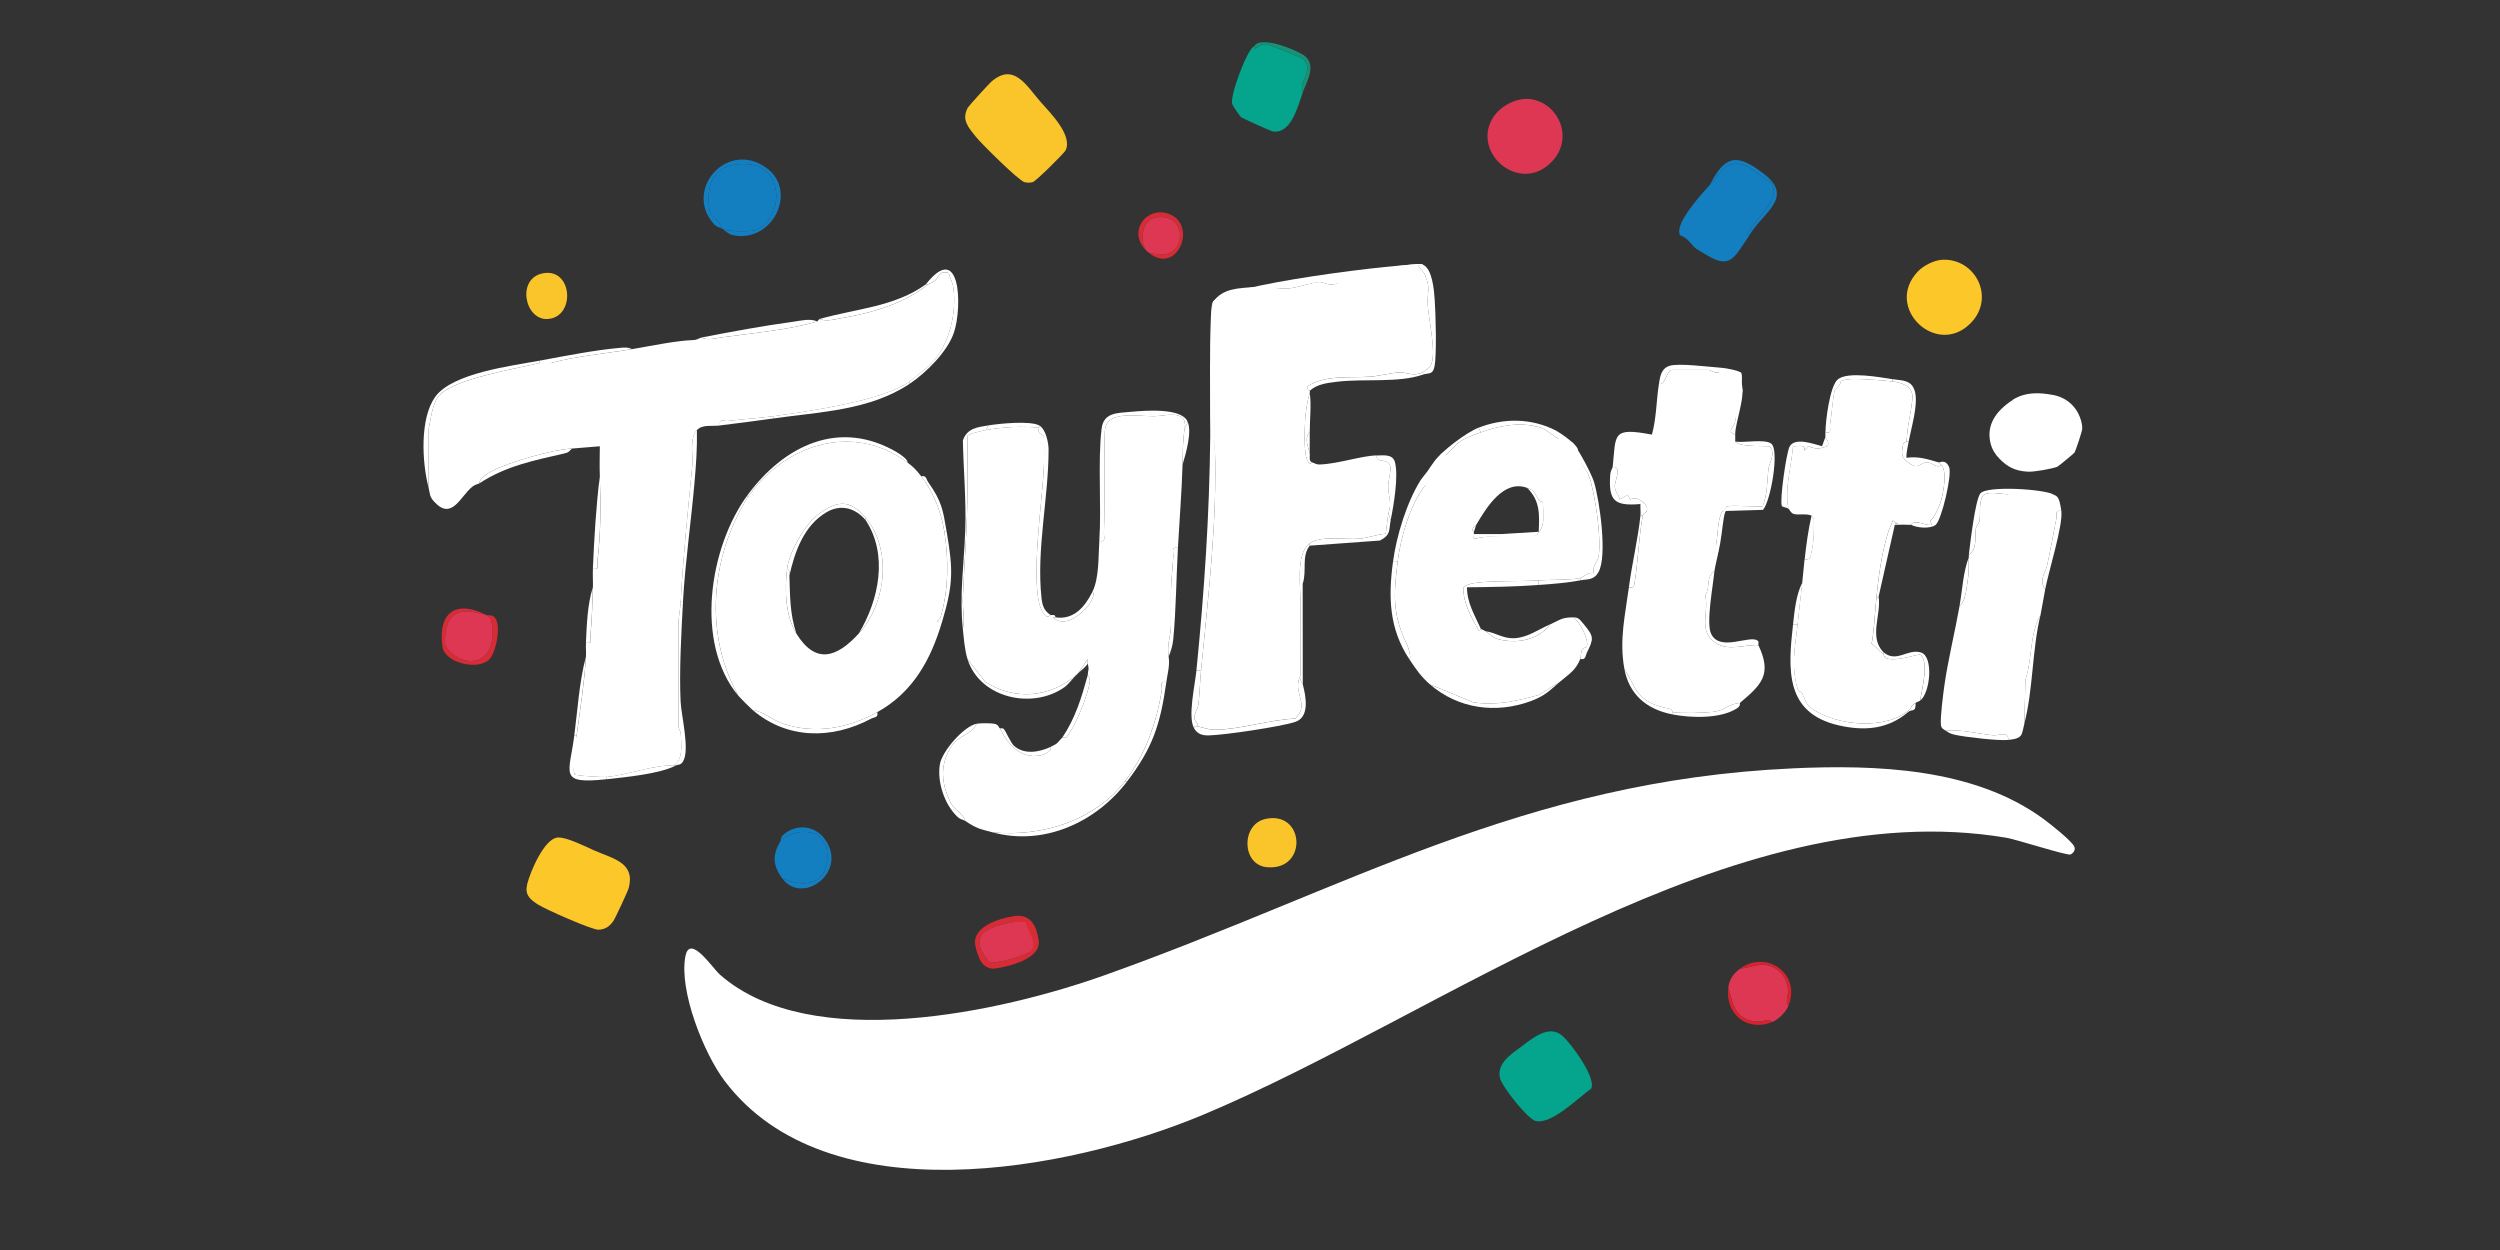 <svg viewBox="0 0 1080 540" xmlns="http://www.w3.org/2000/svg" data-name="Layer 1" id="Layer_1">
  <rect x="0" y="0" width="1080" height="540" fill="#333333" stroke="none"/>
  <defs>
    <style>
      .cls-1 {
        fill: #d9222f;
      }

      .cls-2 {
        fill: #fac52a;
      }

      .cls-3 {
        fill: #d72c35;
      }

      .cls-4 {
        fill: #05a48d;
      }

      .cls-5 {
        fill: #dd3753;
      }

      .cls-6 {
        fill: #137fc1;
      }

      .cls-7 {
        fill: #199176;
      }

      .cls-8 {
        fill: #fff;
      }

      .cls-9 {
        fill: #fcc729;
      }
    </style>
  </defs>
  <g>
    <path d="M774.39,331.93c36.08-1.64,78.33-.22,108.41,21.87,2.82,2.07,11.93,9.24,13.23,11.81.78,1.55-.35,2.94-1.58,3.53-1.29.62-23.22-6.48-27.74-7.24-118.19-19.86-244,76.65-347.19,119.77-58.08,24.27-162.24,43.76-206.45-14.68-9.04-11.94-19.84-39.06-16.97-53.9,1.9-9.86,11.68,5.11,14.94,7.98,39.22,34.42,121.6,16.07,166.1.24,104.25-37.09,180.88-84.09,297.25-89.37Z" class="cls-8"></path>
    <path d="M247.12,193.77c-8.18.34-27.37,5.88-34.67,9.78-1.44.77-5.51,3.11-5.29,5.21-.64.42-1.72.41-3.03,1.43-5.22,4.09-8.88,14.89-16.5,6.61-2.27-2.47-1.76-3.4-2.46-6.04l.02-25.46c.95-4.39,1.54-10.95,4.55-14.43,6.2-7.18,33.3-11.59,43.39-14.06.82-.2,2.06.14,3,0,1.14,1.6,1.56.12,2,0,10.88-3.04,23.72-4.06,34.97-5.99,9.08-1.56,18.8-3.63,26.48-3.92,1.65-.06,2.52-.89,3.49-1.08,2.67,1.42,6.41.22,9.33-.17,11.53-1.54,30.31-3.4,40.62-6.82.35-.12.71-.92,1-1,3.03,1.18,6.15.2,9.18-.32,14.35-2.47,27.27-6.43,37.78-14.66.67-.53,1.93-.73,2.9-1.55,1.87-1.61,1.91-4.66,6-3.34.51,2.17,1.73,4.24,2.01,6.48,1.42,11.25-1.83,24.77-9.88,32.93-.97.98-7.61,6.44-9.02,7.45-11.64,8.39-43.99,12.92-58.94,14.99-6.23.86-13.09,1.24-19.48,2.04-1.87.23-4.06-1.27-3.5,1.95-3.72.46-7.6-.56-9.99,2-3.38,3.62-1.56,10.9-2.01,15.47-1.89,19.41-3.93,38.96-4.98,58.45-.16,2.9-1,7.65-1,9.49v44.96c0,.37.99,1.65,1.03,2.96.14,4.32,1.17,11.01-3.03,13.52-9.39-.11-19.96,4.17-28.97,5-1.81.16-13.32-.46-13.87-1.11-1.45-4.82-.6-5.19-.11-9.1.13-1.01.86-6.73,1-7.78,1.61-12.08,3.24-21.79,4-33.97.1-1.61-.11-3.9,0-5.99,3.17.55,1.78-1.59,1.97-3.48.69-7.01.78-13.54,1.03-20.49.09-2.52-.13-5.06,0-7.99,3.18.56,1.72-1.6,1.97-3.5,1.52-11.52,1.44-25.2,1.02-36.46-.16-4.34-.04-8.63,0-12.99" class="cls-8"></path>
    <path d="M511.86,184.77c-1,5.36-.86,11.22-1,15.98-.34,11.59-1.34,24.06-2,35.96-3.03-.56-1.92,1.53-2,3.45-.19,4.65-1,11.16-1,15.03v14.99c0,4.62-1.86,7.81-1,13.49.58,3.82-.43,6.96-1,10.99-3.22-.56-1.68,1.63-1.97,3.48-2.17,13.98-7.33,28.36-16.02,39.48-13.39,17.12-35.78,23.9-56.94,21.98-5.54-1.49-6.88-1.55-11.99-5-1.09-3.56-4.69-4.58-6.37-8.07-3.87-8.05-4.66-15.72.13-23.65,3.43-5.69,8.67-5.03,11.24-10.24,1.54-.28,6-.27,7.52.01,2.06.39,1.92,1.6,2.47,1.98,3.39,6.83,8.91,13.18,17.25,11.76,1.23-.21,5.41-1.51,4.73-3.76,3.56-1.68,2.67-1.73,5-4,.14-.14,1.35.35,1.8-.17,3.76-4.27,9.19-17.97,10.04-23.63.32-2.14-.86-3.01-.85-3.17.06-2.26.75-2,0-5-.14-.55.1-1.35-.01-1.99l-3.99,5.99c-.34.33-.66.67-1,1-11.48,9.69-26.46,11.08-39.32,2.86l-7.63-9.85c-1.19-3.81-1.6-8.98-2-12.99.92-4.2-.17-8.91.01-13.48.65-16.19,2.01-30.51,1.95-46.92-.03-7.64.15-15.28-.02-22.91.25-.89,6.61-2.36,8.06-2.61,7.51-1.32,15.47-1.75,22.98-1-1.21,2.68,1.92,3.06,2.03,3.66s.09,10.21.05,11.82c-.3,14.21-6.72,53.58-.66,64.05,2.14,3.69,2.96,1.42,3.57,1.39.33-.02.67.03,1,0v1c4.74,4.76,12.18-1.09,15.34-5.24.53-.69,3.26-4.99,1.64-5.75,2.96-5.91,2.56-15.22,3-21.98,3.01.56,1.94-1.53,2-3.45.46-14.6-.06-29.38.38-43.85.29-9.38,13.83-6.59,21.13-6.6,4.35,0,14.49-3.3,13.45,4.95Z" class="cls-8"></path>
    <path d="M612.76,114.84c.77,1.41,2.11,2.22,2.77,3.75,2.63,6.1,1.02,7.16,1.23,12.73.23,6.18,4.29,22.37,1.05,27.04-.18.26-2.71,2.28-3.04,2.43-4.65,2.08-6.92-.14-10.38.09-3.76.26-8.5,1.51-12.28,1.81-9.07.7-19.16-.93-27.26,4.14-.62,1.53.9,1.78.97,1.95.1.25-.06.65,0,1-1.01,3.08-1.81,8.28-1.99,11.5-.24,4.23-.73,14.68,1.11,17.94,1,2.03,1.75.5,1.87.53,1.14.3,1.67.97,3.34.91,8.05-.28,18.34-3.88,24.63-3.91-.5,3.76,4.78.7,5.86,4.71.46,1.71-.97,6.05-.94,8.79.04,4,1.75,7.29.08,11.47l-1.14,8.86c-3.83.26-7.56,1.79-11.36,2.12-6.02.53-16.75-1.47-21.46,2.01-6.38,4.72-3.79,19.61-3.95,27.51-.19,9.78.08,19.39-.05,29.43,0,.31-1.14,2.17-1.09,4.45.12,5.74,3.99,8.8-1.12,14.32-10.97.43-23.72,4.65-34.42,4.82-3.02.05-5.63-1.03-8.33-1.61,1.89-.48-.89-1.88-.96-3.46s1.62-3.98,1.86-6.12c.54-4.79.64-9.66,1.09-14.39,3.03-31.24,7.09-64.99,5.99-95.91l-1-62.94c4.14-6.6,12.03-6.22,17.44-6.79,2.15-.23.08.92.55.8,1.28-.35,3.35-.62,5-1,2.03.94,8.07.96,10.22.74,3.84-.4,9.18-2.44,12.76-2.73,1.59-.13,3.96,1.53,6.31,1.01,2.1-.47,9.99-3.42,12.67-4.01,7.19-1.57,16.76-3.91,23.98-4Z" class="cls-8"></path>
    <path d="M391.97,199.76c2.66,1.95,3.99,3.44,5.99,5.99,2.92,3.71,5.75,9.03,7.48,14,1.2,3.43,1.93,6.39,2.51,9.98,1.91,11.9,1.84,25.24-1.61,36.85-.4,1.36-3.19,2.31.61,2.11-4.8,16.17-12.5,30.4-27.97,38.96-12.44,6.88-26.56,9.64-40.51,5.05-4.72-1.56-8.41-5.23-13.43-6.05-1.06-.91-5.12-4.96-5.99-5.99-15.15-26.91-11.93-60.22,4-85.92,15.75-22.6,45.07-32.54,68.93-14.99ZM373.99,223.74c-6.76-8.14-12.34-7.71-20.72-1.34-5.6,4.26-12.4,16.27-13.25,23.32-1.11,9.2-.73,20.33,4,27.97,8.42,13.62,17.59,10.25,26.97,0,11.83-12.92,14.51-36.09,3-49.95Z" class="cls-8"></path>
    <path d="M639.73,186.77c8.18-2.97,17.55-4.78,26.18-1.9,1.51.5,6.8,4.5,7.25,4.63.53.15,1.4-.79,1.54-.73.92.37,6.15,5.03,6.99,5.99-.25,4.15,3.46,7.39,4.7,10.79,2.73,7.47,5.46,26.99,4.24,34.61-.46,2.87-3.28,4.78-1.94,7.52-2.47-.93-4.84,1.8-6,2.03-4.91.99-12.77.64-17.98,1-8.44.58-18.52.02-26.48,1-2.13.26-4.31.66-6.08,1.97-.11,7.04,3.54,13.03,6.76,18.93.48,0,.77-.94.83-.92.67.28,1.36.65,2,1,1.94,1.06,2.92,2.87,5.93,3.57,8.15,1.88,16.86.2,22.04-6.56,4.14-1.8,4.8-3.03,9.99-3,2.75,1.63,7.02,10.33,5.75,12.77-.13.26-1.59.27-2.08,1.45-.55,1.31-.34,2.97-.67,3.76-2.2,5.17-4.72,6.33-8.99,9.99l-8.94,5.55c-9.57,2.57-18.15,4.7-28.29,3.2l-18.72-7.75c-3.92-3.38-6.23-6.81-8.99-10.99,1.23-.12-.61-5.48-.73-5.74-6.46-13.42-6.1-21.04-4.26-36.22,1.23-10.18,5.35-24.48,11.35-32.26.89-1.15,1.83-2.33.64-3.7,1.15-1.74,1.88-2.53,3-4l11.08-11.4c2.77-2.04,6.66-3.41,9.9-4.58ZM659.71,210.75c-10.13-3.71-17.52,8.39-21.98,15.98-.27.45-1.23.76-1.57,1.92-.22.73.57,1.02.57,1.08,0,.34-.08.77,0,1,.21.57-.53,2.05.52,2.02,7.16-2.01,14.7-.54,22.02-.96,1.86-.11,4.74.23,5.44-2.06.33-.04-.33.03,0,0,1.15-.49,1.87-3.42,1.95-4.63.06-.9-.02-7.82-.17-8.19-.06-.15-1.35-.27-1.75-.89-1.91-3-1.49-3.96-5.03-5.26Z" class="cls-8"></path>
    <path d="M742.63,158.8c4.19.29,7.99,1.32,9.31,2.01s-.12,6.93.85,7.71c-1.12,6.44-2.2,7.01-3.21,13.71-.38,2.49-4.05,3.78.04,5.54.03,1-.02,2,0,3,1.94,2.68,14.31,1.62,14.85,2.14,2.9,2.78-.24,7.27-.5,9.51-.64,5.39-.32,10.98-2.48,16.2-.54.54-13-.48-15.2.1-1.12.3-.54,1.91-.66,2.02-.24.22-1.34-.67-2.18,1.35-1.31,3.16-1.41,8.57-1.9,12.06-.4,2.86,1.09,1.21.8,4.12-.17,1.63-1.57,6.81-1.71,8.45-3.88,2.78-1.6,6.74-3.97,10.54,1.76,7.26-3.32,15.3,4.46,20.44,5.69,3.76,12.16.72,18.49.99,6.12,12.87,1.13,17.21-7.99,24.98-4.75.36-6.82,3.39-11.61,3.87-4.36.44-13.19.71-17.36.13-.13-.02-.45-1.24-.98-1.36-6.79-1.55-11.12-2.55-15.29-8.93l-4.71-8.69c-2.18-12.31.39-22.94,2-34.97,2.31.47,2.31-.89,2.58-2.65,1.4-9.01,1.76-19.4,3.41-28.32.08-.41,2.23-1.59,1.86-3.34-.44-2.09-4.84-5.53-7.22-3.59l-1.13-2.06-3.48,1.99c-.34-2.06-1.98-3.22-2.11-5.48s3.31-8.98-.91-8.5c1.48-14.19-.52-17.31,16.95-14.02,1.97-7.15,1.88-14.59,3.03-21.95,2.65,1.13,3.45-5.99,5.49-5.99h15.98c.71,0,2.85,1.75,4.49.99v-1.99Z" class="cls-8"></path>
    <path d="M817.56,164.79c3.56.46,8,1.67,8.6,5.93.28,2-1.27,9.9-1.71,12.45-.47,2.78-.6,5.88-.9,7.59-.02.1-1.36.44-1.49,1.45-.41,3.04-1.03,4.91,1.53,7,5.24,4.28,5.37.89,8.51.52,2.53-.3,4.76,3.13,6.43,1.02,2.82,2.8,1.03,11.55.04,15.5-.32,1.27-3.32,8.5-4.81,8.66l.78,1.8c-2.24.44-4.5-1.06-6.56-1.04-2.31.03-2.31,1.04-2.44,1.05-1.63.06-3.45-.19-5,0l-2.87-1.86c-.51,1.58-1.33,3.06-1.85,4.64-2.99,9.03-4.37,20.27-5.28,29.19-.66,6.45-.82,13.02-2.01,19.4,2.04,1.32,3.06,2.99,5,4.58.36.3.39,1.43,1.65,1.8,4.55,1.34,13.58-2.02,14.21-1.68,4.27,2.33.66,15.82.12,19.86-.5.4-1.41.59-2,1-2.89,1.98-1.57,1.97-2.29,2.64-10.08,9.29-31.59,7.35-42.3-.03-3.05-2.1-3.14-4.22-4.43-6.82-.37-.74-1.63-.69-1.87-1.52-3.06-10.53-1.18-18.02-.06-28.23.65-5.96,1.28-12.03,2-17.98.39-3.29.62-6.69,1-9.99,3.06.06,2.5-1.44,3.01-3.48,1.14-4.55,1.04-9.4,1.01-14.07l-1.02-1.43c-2.19-1.02-6.12-.1-7.75-.74-1.37-.54-1.65-1.82-2.24-2.25-1.71-8.86,1.29-18.09,2-26.98,2.32.13,5.46-1.11,5.01,1.99l1.54-2.05c2.92,1.44,5.46,1.24,8.36-.02,1.03-1.52-.89-3.52-.92-3.92-.04-.66,0-1.34,0-2,3.14.57,1.7-1.55,2.02-3.42.75-4.4,1.08-11.09,2.02-14.83.08-.31,2.66-2.09,2.57-3.8,2.19-.95,4.55-1.05,6.9-1,4.1.09,11.51.57,15.46,1.07Z" class="cls-8"></path>
    <path d="M868.51,212.75c3.42-.07-4.35-1.74,11.56-.08,1.83.19,3.46.08,4.32.29,4.33,1.03,5.14.85,6.1,7.79-2.99-.59-1.79,1.45-2.14,3.3-1.29,6.7-2.52,13.41-3.95,20.08-.72,3.36-3.8,6.22-.9,10.59l-2,10.99c-4.78,8.13-3.47,19.04-6.51,27.95l-.48,19.01c-1.24,4.68-.3,6.29-6.99,6.99.44-4.1-4.47-1.79-6.42-1.99-6.84-.7-13.61-2.65-20.55-2.01-1.1-.76-1.88-.92-2.07-2.49-.37-2.97.95-13.18,1.46-16.82,1.56-11.15,4.62-23.42,6.6-34.63,2.64-1.92,2.99-7.77,3.52-10.97.63-3.81.22-7.81.47-10.01.04-.33-.04-.67,0-1,3.98-3.13,2.36-7.58,3.05-11.45.23-1.27,1.37-2.22,1.56-3.25.56-2.99-.41-7.44,1.29-10.63,1.61-2.64,8.54-.79,10.84-.91,1-.05,1.17-.74,1.24-.74Z" class="cls-8"></path>
    <path d="M428.28,35.27c9.74-8.43,15.11,1.76,21.15,8.63,4.28,4.87,13.96,14.39,10.95,20.98-.57,1.25-12.91,13.47-14.23,13.79s-2.18.31-3.5.04c-2.44-.5-18.86-16.81-21.23-19.8-3.2-4.05-6.08-7.15-3.35-12.38.36-.7,9.21-10.41,10.2-11.27Z" class="cls-2"></path>
    <path d="M240.85,361.82c3.79-.35,12.03,3.88,15.93,5.6,8.16,3.59,17.72,5.22,14.83,16.19-.37,1.4-5.82,13.1-6.67,14.31-1.61,2.3-3.48,3.6-6.37,3.72-2.82.11-22.96-8.82-26.14-10.87-3.69-2.37-5.81-4.32-4.65-8.96,1.31-5.23,7.32-19.45,13.06-19.98Z" class="cls-9"></path>
    <path d="M887.06,170.64c4.56.85,8.55,3.7,10.67,7.83,1.14,2.21,1.85,4.57,1.79,6.77-.03,1.14-2.87,9.6-3.36,10.31-.28.4-7,5.96-7.46,6.12-2.39.88-10.06,2.25-12.67,2.1-5.81-.33-8.91-2.23-12.23-5.56-1.82-1.82-3.21-4.07-3.85-6.57-2.04-7.97,2.3-14.17,9.55-18.85,5.49-3.54,11.29-3.3,17.56-2.14Z" class="cls-8"></path>
    <path d="M755.62,101.86c-6.77,9.74-8.02,15.13-19.91,7.36-1.46-.96-2.68-1.52-2.84-1.64-1.95-1.51-3.96-5.13-7.05-5.9-2.86-4.88,9.6-18.19,12.81-21.79,4.84-5.43,7.18-11.48,15.71-8.21,1.05.4,10.16,6.57,10.68,7.28,5.16,7.01-7.36,15.77-9.77,21.93l.36.98Z" class="cls-6"></path>
    <path d="M687.42,470.26c-5.71,4.03-17,15.56-23.99,14.02-3.5-.77-14.65-15.05-15.45-18.56-1.43-6.27,4.64-10.17,9.01-13.43,5.11-3.81,12.26-9.97,18.12-4.69,3.65,3.29,14.57,18.02,12.3,22.66Z" class="cls-4"></path>
    <path d="M562.81,39.92c-2.21,6.2-5.13,18.4-13.24,16.8-.72-.14-12.87-5.65-13.45-6.11-.48-.38-3.58-4.95-3.82-5.67-1.1-3.3,6.37-23.68,9.53-25.01.05-.02-.06,1.18.49.98,1.65-.62,2.02-2.04,4.75-1.8,1.22.11,14.87,5.61,15.71,6.34,5.52,4.84-2.01,9.49.03,14.46Z" class="cls-4"></path>
    <path d="M839.18,112.2c14.14-.59,22.82,16.19,12.38,27.16-14.71,15.47-37.92-6.42-23.06-22.06,2.49-2.62,7.07-4.94,10.68-5.09Z" class="cls-9"></path>
    <path d="M665.71,45.91c4.34,5.93,7.28,6.94,5.93,15.43l-1.93,6.55c-2.53,2.55-2.5,1.76-5.23,3.09-.71.34-.83,1.53-.99,1.57-.25.08-4.71.25-5.3.23-4.9-.23-7.23-1.3-10.46-4.89l-2.06-8.48,1.06-9.5c.92-1.28,1.57-2.64,3.07-3.42" class="cls-5"></path>
    <path d="M772.6,434.53c-1.07,2.66-4.33,5.92-6.99,6.99-1.9-1.75-4.41.19-7.22-.18-8.95-1.19-9.76-7.32-11.76-14.8.45-3.48,2.28-5.98,5-7.99l9.38-1.92c6.43.38,10.59,4.26,11.42,10.68.37,2.85-1.44,5.02.18,7.23Z" class="cls-5"></path>
    <path d="M337.03,363.6c3.65-4.5,12.99-5.71,17.32-2.05.2.17,2.69,4.23,2.73,4.49,2.05,14.13-6.62,18.64-19.05,13.55-4.27-5.73-4.38-10.14-1-15.98Z" class="cls-6"></path>
    <path d="M546.53,353.82c17.15-3.95,18.63,22.41.79,20.81-10.98-.99-11.21-18.41-.79-20.81Z" class="cls-2"></path>
    <path d="M234.89,118.01c12.59-2.04,13.77,19.1,1.66,19.8-9.97.57-13.64-17.85-1.66-19.8Z" class="cls-2"></path>
    <path d="M524.84,193.77c1.1,30.91-2.97,64.66-5.99,95.91h-2c3.43-34.47,5.61-66.75,5.98-101.42.02-1.69-.64-56.39,1.02-57.43.03,3.98.89,59.97,1,62.94Z" class="cls-8"></path>
    <path d="M437.67,395.81c7.32-1.18,10.07,3.64,11.05,10.51,1.1,7.71-12.41,11.15-18.54,12.03-5.78.83-7.72-4.71-8.8-9.73-1.75-8.06,9.81-11.76,16.3-12.8ZM438.14,398.25c-11.35,2.15-20.84,5.14-10.75,17.4,1.55,1.2,15.93-2.96,17.59-4.54" class="cls-3"></path>
    <path d="M776.6,269.69c-1.12,10.22-3,17.7.06,28.23.24.83,1.51.78,1.87,1.52,1.29,2.6,1.38,4.72,4.43,6.82,10.71,7.38,32.22,9.32,42.3.03.72-.67-.6-.66,2.29-2.64.08,4.42-1.47,2.44-3.28,3.98-8.68,7.42-18.77,8.27-29.91,5.73-23.37-5.32-21.93-24.28-19.76-43.68h2Z" class="cls-8"></path>
    <path d="M512.86,181.78c.49,1.24-.9,2.49-1,3,1.04-8.24-9.09-4.95-13.45-4.95-7.31.01-20.84-2.78-21.13,6.6-.45,14.47.08,29.25-.38,43.85-.06,1.92,1.02,4.01-2,3.45.99-15.43-.71-34.13.98-48.47.83-7.03,6.59-6.81,12.63-7.35s21.28-1.79,24.35,3.87Z" class="cls-8"></path>
    <path d="M453.91,265.7c-.62.04-1.44,2.31-3.57-1.39-6.06-10.47.36-49.84.66-64.05.03-1.62.06-11.23-.05-11.82s-3.24-.98-2.03-3.66v-1c2.83,1.54,4.07,7.4,4.07,10.5,0,20.93-5.31,43.04-3.07,63.93.35,3.29,1.06,5.67,3.99,7.5Z" class="cls-8"></path>
    <path d="M323.04,214.75c-15.93,25.69-19.15,59-4,85.92-19.11-22.74-12.68-64.37,4-86.92v1Z" class="cls-8"></path>
    <path d="M210.15,265.7c-11.42-3.36-17.88-1.85-17.94,11.64-.02,3.84,6.35,7.74,9.67,8.13,10.44,1.21,12.5-10.52,9.99-18.59l-1.72-1.18c.62.32,2.13-.37,3.49.97,3.16,3.11.63,15.77-2.53,18.48-5.27,4.51-19.04,1.15-19.99-5.9-2.01-14.88,6.02-20.2,19.03-13.54Z" class="cls-3"></path>
    <path d="M426.94,183.78l-1,2c-1.44.25-7.81,1.72-8.06,2.61.18,7.63,0,15.27.02,22.91.07,16.41-1.29,30.73-1.95,46.92-.18,4.57.91,9.28-.01,13.48-1.5-15.06.5-27.51,1.04-42.42.48-13.04-.75-25.98-1.02-38.98,1.82-5.37,6.25-5.71,10.97-6.52Z" class="cls-8"></path>
    <path d="M295.07,259.7h-1c1.05-19.5,3.09-39.05,4.98-58.45.45-4.57-1.37-11.85,2.01-15.47.18,7.39-.36,15.08-1.01,22.47-1.45,16.68-4.06,34.92-4.99,51.46Z" class="cls-8"></path>
    <path d="M562.81,295.67c1.39,5.34,3.04,14.11-3.25,16.19s-30.48,5.67-37.26,5.83c-2.83.07-4.98-.52-6.44-3.03-.19-.61.56-1.09,1-1,2.69.58,5.31,1.66,8.33,1.61,10.7-.17,23.46-4.39,34.42-4.82,5.11-5.52,1.24-8.57,1.12-14.32-.05-2.28,1.08-4.14,1.09-4.45-.72,1.76.75,3.02,1,4Z" class="cls-8"></path>
    <path d="M292.07,330.63h-1c4.2-2.52,3.17-9.21,3.03-13.52-.04-1.31-1.03-2.59-1.03-2.96v-44.96c0-1.84.84-6.59,1-9.49h1c-.72,12.86-1.69,30.64-1.04,43.5.31,6.16,4.13,21.1.95,25.88-1.07,1.61-2.05,1.09-2.91,1.56Z" class="cls-8"></path>
    <path d="M745.63,220.74c-1.59,1.03-1.84,18.64-5,20.98.3-2.9.52-4.7.92-7.57.49-3.49.59-8.9,1.9-12.06.84-2.02,1.94-1.13,2.18-1.35.12-.11-.46-1.72.66-2.02,2.2-.58,14.66.44,15.2-.1,2.16-5.22,1.84-10.81,2.48-16.2.27-2.24,3.4-6.73.5-9.51-.55-.52-12.91.54-14.85-2.14,3.82.61,12.84-1.25,15.58.9,3.56,2.8-.19,24.63-3.58,28.59l-16,.48Z" class="cls-8"></path>
    <path d="M486.88,337.63c-13.41,17.6-35.87,27.91-57.94,21.98,21.16,1.93,43.56-4.86,56.94-21.98h1Z" class="cls-8"></path>
    <path d="M392.97,164.79v1c-17.32,11.58-38.96,12.13-58.94,14.99v-1c14.96-2.07,47.31-6.6,58.94-14.99Z" class="cls-8"></path>
    <path d="M740.63,246.71c-.55,6.2-3.63,22.19-1.48,26.96,3.75,8.33,17.18.18,20.29,3.23.52.51.03,1.48.17,1.78-6.33-.27-12.8,2.77-18.49-.99-7.78-5.14-2.7-13.17-4.46-20.44,2.36-3.8.09-7.76,3.97-10.54Z" class="cls-8"></path>
    <path d="M614.76,160.8v1c-10.48,3.74-25.72,1.68-37.33,3.13-4.15.52-8.43,1.01-11.62,3.87-.07-.17-1.59-.42-.97-1.95,8.11-5.07,18.19-3.44,27.26-4.14,3.78-.29,8.52-1.55,12.28-1.81,3.46-.24,5.74,1.99,10.38-.09Z" class="cls-8"></path>
    <path d="M614.76,161.8v-1c.33-.15,2.86-2.16,3.04-2.43,3.24-4.68-.82-20.86-1.05-27.04-.2-5.57,1.4-6.63-1.23-12.73-.66-1.53-2-2.35-2.77-3.75.33,0,.93-.95,2-.48,4,1.75,4.75,10.88,5.03,14.93.43,6.09.95,23.69-.07,28.99-.74,3.84-2.75,2.73-4.97,3.52Z" class="cls-8"></path>
    <path d="M495.87,108.85c1.18.86,5.77,1.19,7.42.96,9.27-1.29,9.08-17.95-3.86-15.89-7.1,1.13-7,12.42-3.56,14.92-9.99-8.69.2-21.11,10.36-15.86,10.85,5.62,1.71,26.35-10.36,15.86Z" class="cls-3"></path>
    <path d="M353.01,138.82c-10.32,3.42-29.1,5.28-40.62,6.82-2.92.39-6.66,1.59-9.33.17,13.11-2.56,26.38-5.01,39.63-6.82,3.42-.47,7-1.49,10.32-.17Z" class="cls-8"></path>
    <path d="M673.7,294.67c-4,3.42-6.24,5.95-12.3,8.18-15.19,5.61-31.42,3.36-43.65-7.18l18.72,7.75c10.13,1.5,18.71-.63,28.29-3.2l8.94-5.55Z" class="cls-8"></path>
    <path d="M788.59,188.77c.03.4,1.95,2.39.92,3.92-2.9,1.26-5.44,1.46-8.36.02l-1.54,2.05c.45-3.1-2.69-1.87-5.01-1.99-.7,8.89-3.7,18.11-2,26.98-.67-.5-2.54-.66-2.81-1.14-1.12-1.98,1.92-23.29,3.36-25.78,2.3-3.97,10.14-1.12,13.96-.07l1.48-3.98Z" class="cls-8"></path>
    <path d="M378.99,307.65c.53,2.42-1.23,2.07-2.63,2.81-17,9.06-36.37,8.98-51.32-3.81,5.02.81,8.71,4.49,13.43,6.05,13.95,4.59,28.08,1.83,40.51-5.05Z" class="cls-8"></path>
    <path d="M664.71,250.71v2c-10.23.75-20.7.91-30.97,1-.03,6.65,3.39,12.19,6,17.98-.06-.02-.35.93-.83.92-3.21-5.9-6.86-11.89-6.76-18.93,1.77-1.31,3.95-1.71,6.08-1.97,7.95-.98,18.04-.42,26.48-1Z" class="cls-8"></path>
    <path d="M817.56,163.8v1c-3.95-.51-11.36-.98-15.46-1.07-2.35-.05-4.71.04-6.9,1,.1,1.71-2.49,3.49-2.57,3.8-.94,3.74-1.27,10.43-2.02,14.83-.32,1.87,1.12,3.99-2.02,3.42.01-4.77,1.9-20.36,5.47-23,4.49-3.32,17.75-.87,23.5.03Z" class="cls-8"></path>
    <path d="M565.8,235.72c-3.66,4.57-1.15,11.06-3.04,16.44l.04,43.5c-.25-.97-1.72-2.24-1-4,.13-10.05-.14-19.65.05-29.43.15-7.9-2.43-22.79,3.95-27.51v1Z" class="cls-8"></path>
    <path d="M603.77,242.72c-1.84,15.18-2.2,22.8,4.26,36.22.13.26,1.97,5.62.73,5.74-8.59-13-9.07-26.5-6.99-41.96h2Z" class="cls-8"></path>
    <path d="M508.86,236.72c-.72,13.03-.78,26.32-2.01,39.45-.24,2.57-1.02,5.14-1.99,7.51-.86-5.68,1-8.86,1-13.49v-14.99c0-3.87.81-10.38,1-15.03.08-1.92-1.03-4.01,2-3.45Z" class="cls-8"></path>
    <path d="M825.55,226.73c.13,0,.13-1.02,2.44-1.05,2.05-.02,4.31,1.48,6.56,1.04l-.78-1.8c1.49-.16,4.49-7.39,4.81-8.66.99-3.95,2.78-12.7-.04-15.5-.33-.33-.68-.65-1-1,.47.13,2.84-1.61,4.48,2.03,1.4,3.11-3.27,23.15-5.9,25.02-2.43,1.74-7.77,1.26-10.57-.08Z" class="cls-8"></path>
    <path d="M874.5,312.65l.48-19.01c3.04-8.91,1.73-19.82,6.51-27.95-3.62,14.81-3.17,32.48-6.99,46.95Z" class="cls-8"></path>
    <path d="M600.77,224.74l-1-3c1.67-4.19-.04-7.48-.08-11.47-.03-2.74,1.4-7.08.94-8.79-1.08-4.01-6.36-.95-5.86-4.71,2.68-.01,6.79-.71,7.79,2.7,1.73,5.89-.5,19-1.8,25.27Z" class="cls-8"></path>
    <path d="M696.68,201.76c4.22-.48.77,6.27.91,8.5s1.77,3.42,2.11,5.48l3.48-1.99,1.13,2.06c2.38-1.93,6.78,1.51,7.22,3.59.37,1.75-1.79,2.93-1.86,3.34h-1c.17-1.62-.1-3.36,0-5-11.35.98-13.81-1.45-13.06-12.6.12-1.8,1.03-3.01,1.07-3.37Z" class="cls-8"></path>
    <path d="M406.96,268.69c-3.8.21-1.02-.75-.61-2.11,3.45-11.61,3.53-24.96,1.61-36.85h1c2.89,16.75,2.8,22.8-2,38.96Z" class="cls-8"></path>
    <path d="M233.13,155.8v1c-10.09,2.47-37.19,6.88-43.39,14.06-3.01,3.49-3.6,10.04-4.55,14.43l-.02,25.46c-2.84-10.75-3.97-30.12,2.98-39.49,7.52-10.13,32.81-13.21,44.98-15.46Z" class="cls-8"></path>
    <path d="M323.04,213.75c15.66-21.17,39.57-33.11,64.65-18.25.72.43,4.77,3.05,4.28,4.26-23.87-17.55-53.18-7.61-68.93,14.99v-1Z" class="cls-8"></path>
    <path d="M887.21,213.7c-.07,0-18.94-.26-19.95-.21-2.29.12-9.23-1.73-10.84.91-1.7,3.19-.73,7.64-1.29,10.63-.19,1.03-1.33,1.97-1.56,3.25-.69,3.86.93,8.32-3.05,11.45.58-4.83,2.77-23.61,4.95-26.52,2.68-3.59,28.39-1.87,31.74.5Z" class="cls-8"></path>
    <path d="M259.1,205.75c.42,11.27.49,24.94-1.02,36.46-.25,1.9,1.2,4.06-1.97,3.5.61-13.32,1.36-26.73,3-39.96Z" class="cls-8"></path>
    <path d="M638.73,184.77c10.94-4.27,22.84-4.15,33.34,1.18,1.43.73,10.14,6.43,9.62,8.81-.14-.06-8-5.12-8.53-5.26-.45-.13-5.74-4.13-7.25-4.63-8.62-2.88-18-1.06-26.18,1.9l-1-2Z" class="cls-8"></path>
    <path d="M247.12,193.77c-1.72,1.63-1.52,1.7-3.33,2.12-13.14,3.03-25.16,5.38-36.63,12.87-.22-2.1,3.84-4.43,5.29-5.21,7.3-3.9,26.49-9.44,34.67-9.78Z" class="cls-8"></path>
    <path d="M682.69,250.71v-1c1.16-.23,3.53-2.96,6-2.03-1.34-2.74,1.48-4.66,1.94-7.52,1.22-7.62-1.51-27.13-4.24-34.61-1.24-3.4-7.63-10.07-7.38-14.22,0-2.16,8.11,12,9.62,16.98,2.41,7.95,5.81,31.84,1.94,38.79-2.04,3.66-4.72,3.01-7.88,3.61Z" class="cls-8"></path>
    <path d="M399.97,122.84c14.99-19.11,15.82,9.55,12.18,20.68-2.7,8.26-12.11,17.56-19.18,22.28v-1c1.4-1.01,8.05-6.47,9.02-7.45,8.05-8.15,11.3-21.68,9.88-32.93-.28-2.24-1.5-4.3-2.01-6.48-4.09-1.32-4.12,1.73-6,3.34-.97.83-2.23,1.03-2.9,1.55h-1Z" class="cls-8"></path>
    <path d="M400.96,122.84c-10.51,8.23-23.43,12.2-37.78,14.66-3.03.52-6.15,1.5-9.18.32,15.64-4.47,32.54-5.24,45.96-14.99h1Z" class="cls-8"></path>
    <path d="M237.57,157.95c-.94.14-3.62-1.35-4.44-1.15v-1c10.94-2.02,24.04-4.63,35-5.55,1.86-.16,3.18-.27,4.96.56-11.24,1.93-24.09,2.96-34.97,5.99" class="cls-8"></path>
    <path d="M890.49,220.74c.84,6.08-5.62,26.51-6.99,33.97-2.9-4.37.18-7.23.9-10.59,1.43-6.66,2.66-13.38,3.95-20.08.36-1.85-.85-3.89,2.14-3.3Z" class="cls-8"></path>
    <path d="M829.55,302.66c.54-4.04,4.14-17.52-.12-19.86-.63-.35-9.66,3.02-14.21,1.68-1.25-.37-1.28-1.5-1.65-1.8v-1c5.71,4.95,10.44-1.6,16.29.19,5.49,1.68,4.08,17.29-.31,20.79Z" class="cls-8"></path>
    <path d="M524.84,193.77c-.11-2.97-.97-7.01-1-10.99-.12-15.39-1.72-37.38,0-51.95h1v62.94Z" class="cls-8"></path>
    <path d="M417.95,284.68l7.63,9.85c12.86,8.22,27.84,6.84,39.32-2.86-1.33,1.31-3.58,4.12-4.77,5-13.83,10.08-36.87,5.05-42.18-11.99Z" class="cls-8"></path>
    <path d="M600.77,224.74c-.8,3.88.28,6.36-4.7,8.78l-30.26,2.2v-1c4.71-3.49,15.44-1.49,21.46-2.01,3.81-.33,7.53-1.86,11.36-2.12l1.14-8.86,1,3Z" class="cls-8"></path>
    <path d="M249.11,317.64h-1c1.44-11.3,2.13-23.01,5-33.97-.75,12.18-2.38,21.88-4,33.97Z" class="cls-8"></path>
    <path d="M249.11,317.64c-.14,1.04.65,2.48.53,3.49-.48,3.91-2.86,8.56-1.41,13.38.55.64,12.07,1.27,13.87,1.11v1c-21.11,2.25-16.12-2.23-13.99-18.98h1Z" class="cls-8"></path>
    <path d="M810.56,258.7c.91-8.92,2.29-20.16,5.28-29.19.52-1.58,1.33-3.06,1.85-4.64l2.87,1.86c-.33.04-.68-.06-1,0l-.5-.98-.5.98-6.99,30.97-1,1Z" class="cls-8"></path>
    <path d="M622.96,195.71c5.88-.97-6.96,13.6-7.84,14.75-6,7.78-10.12,22.08-11.35,32.26h-2c1.5-11.22,5.93-25.69,11.94-35.31.6-.97,9.2-11.61,9.26-11.7Z" class="cls-8"></path>
    <path d="M709.66,222.74c-1.65,8.92-2.02,19.31-3.41,28.32-.27,1.76-.27,3.12-2.58,2.65,1.37-10.28,3.92-20.75,5-30.97h1Z" class="cls-8"></path>
    <path d="M751.62,303.66c-.1.08.52,1.18-1.22,2.32-7.1,4.61-19.8,4.2-27.75,2.68v-1c4.17.58,13,.31,17.36-.13,4.8-.48,6.87-3.5,11.61-3.87Z" class="cls-8"></path>
    <path d="M824.55,190.77h-1c.3-1.71.43-4.82.9-7.59.43-2.55,1.99-10.45,1.71-12.45-.61-4.26-5.04-5.48-8.6-5.93v-1c4.2.65,8.5.14,9.77,5.7,1.31,5.72-1.68,15.3-2.78,21.27Z" class="cls-8"></path>
    <path d="M742.63,158.8v1.99c-1.64.76-3.79-.99-4.5-.99h-15.98c-2.05,0-2.84,7.12-5.49,5.99.47-2.98.95-6.7,4.7-7.79,3.98-1.16,16.24.44,21.27.79Z" class="cls-8"></path>
    <path d="M518.85,289.67c-.46,4.73-.56,9.6-1.09,14.39-.24,2.14-1.93,4.48-1.86,6.12s2.85,2.99.96,3.46c-.44-.09-1.19.39-1,1-2.84-4.89.38-18.7,1-24.98h2Z" class="cls-8"></path>
    <path d="M503.86,294.67c-2.6,18.28-5.8,28.28-16.98,42.96h-1c8.69-11.11,13.85-25.49,16.02-39.48.29-1.86-1.26-4.05,1.97-3.48Z" class="cls-8"></path>
    <path d="M291.07,330.63h1c-6.66,3.65-21.99,5.14-29.97,5.99v-1c9.01-.82,19.58-5.1,28.97-5Z" class="cls-8"></path>
    <path d="M840.54,315.65c6.94-.64,13.71,1.31,20.55,2.01,1.96.2,6.87-2.12,6.42,1.99-4.11.43-18.01-1.18-22.38-2.1-2.12-.45-2.82-.66-4.59-1.9Z" class="cls-8"></path>
    <path d="M824.55,190.77c-.42,2.3-1.01,4.63-1,6.99,5.26-.73,9.18.63,13.99,2,.32.35.66.67,1,1-1.67,2.11-3.9-1.32-6.43-1.02-3.14.38-3.27,3.76-8.51-.52-2.56-2.09-1.95-3.96-1.53-7,.14-1.01,1.48-1.35,1.49-1.45h1Z" class="cls-8"></path>
    <path d="M562.81,39.92c-2.04-4.97,5.49-9.62-.03-14.46-.83-.73-14.49-6.23-15.71-6.34-2.73-.25-3.1,1.17-4.75,1.8-.55.21-.44-1-.49-.98,2.82-4.94,19.49,2.13,22.05,4.41,4.8,4.28.66,10.71-1.07,15.57Z" class="cls-7"></path>
    <path d="M893.32,173.43c-8.38-1.87-16.77-5.18-23.81-.64" class="cls-8"></path>
    <path d="M779.6,241.72c.73-6.38,1.52-12.73,3-18.98l1.02,1.43c.03,4.67.13,9.52-1.01,14.07-.51,2.04.05,3.54-3.01,3.48Z" class="cls-8"></path>
    <path d="M565.8,186.77c-2.63,2.6-.46,6.54,0,8.99.23,1.21-.61,3.26,1,4-.12-.03-.88,1.5-1.87-.53-1.84-3.27-1.35-13.71-1.11-17.94.18-3.22.98-8.42,1.99-11.5.76,4.76,0,11.63,0,16.98Z" class="cls-8"></path>
    <path d="M569.8,120.84v1c-3.58.29-8.92,2.33-12.76,2.73-2.15.22-8.19.21-10.22-.74,8.05-1.84,14.96-1.97,22.98-3Z" class="cls-8"></path>
    <path d="M614.76,114.36c-.46.13-74.33,12.25-76.48,12.47-5.41.57-9.29-2.61-13.43,3.99h-1c.89-7.55,84.98-17.69,90.91-16.47Z" class="cls-8"></path>
    <path d="M669.7,67.89l1.93-6.55c1.35-8.49-1.59-9.5-5.93-15.43.06.03.57-.84,1.46-.09,6.91,5.8,9.49,15.09,2.54,22.07Z" class="cls-3"></path>
    <path d="M614.76,114.36c-2.68.59-36.55,8.02-38.65,8.49-2.35.52-4.72-1.14-6.31-1.01v-1c4.69-.6,9.47-1.66,14.18-2.36,1.69-.25,29.27-5.84,30.78-4.12Z" class="cls-8"></path>
    <path d="M469.9,291.67c0,.16,1.17,1.03.85,3.17-.85,5.66-6.28,19.36-10.04,23.63-.45.52-1.66.03-1.8.17,5.67-8.43,8.33-17.28,10.99-26.97Z" class="cls-8"></path>
    <path d="M749.62,187.77c-4.1-1.77-.42-3.05-.04-5.54,1.02-6.7-.07-12.99,1.04-19.43,5.48,4.36-1.18,19.1-1,24.98Z" class="cls-8"></path>
    <path d="M256.11,253.71c-.25,6.95-.34,13.48-1.03,20.49-.19,1.89,1.2,4.04-1.97,3.48.41-8,.61-16.32,3-23.98Z" class="cls-8"></path>
    <path d="M448.92,183.78v1c-7.51-.75-15.47-.32-22.98,1l1-2c4.84-.83,18.15-2.09,21.98,0Z" class="cls-8"></path>
    <path d="M334.03,179.78v1c-7.66,1.1-15.29,2.05-22.98,3-.56-3.22,1.63-1.72,3.5-1.95,6.39-.8,13.25-1.18,19.48-2.04Z" class="cls-8"></path>
    <path d="M846.53,261.7c1.23-6.96,1.49-14.3,4-20.98-.26,2.21.16,6.2-.47,10.01-.53,3.19-.88,9.04-3.52,10.97Z" class="cls-8"></path>
    <path d="M679.69,266.69c2.2.01,2.71.84,4.51,2.99,4.5,5.42,4.31,6.17,1.3,12.36-.71,1.46-.44,3.15-2.81,2.63.34-.79.13-2.44.67-3.76.49-1.18,1.94-1.19,2.08-1.45,1.27-2.44-2.99-11.14-5.75-12.77Z" class="cls-8"></path>
    <path d="M312.05,98.86c1.75,1.14,10.87,1.26,13.26.77,12.23-2.54,15.16-27.03-1.87-28.63-12.05-1.13-18.3,5.27-17.24,17.25.52,5.87,1.32,4.24,3.87,7.08.83.93,1.76,3.38,1.99,3.53-1.45-.88-2.25-.42-4.01-2.48-12.53-14.63,6.13-35.94,22.92-23.93,13.98,10,2.77,32.62-14.2,29.17-2.21-.45-3.15-1.81-4.72-2.77Z" class="cls-6"></path>
    <path d="M669.7,269.69c-5.19,6.77-13.89,8.44-22.04,6.56-3.01-.69-3.99-2.51-5.93-3.57,4.43.6,7.47,3.24,12.44,3.03,5.7-.24,10.51-3.85,15.53-6.02Z" class="cls-8"></path>
    <path d="M421.94,312.65c-2.57,5.21-7.8,4.55-11.24,10.24-4.79,7.93-4,15.6-.13,23.65,1.68,3.49,5.28,4.51,6.37,8.07-.9-.61-1.93-.37-3.53-1.94-5.47-5.35-8.62-14.94-7.39-22.48.91-5.62,10.42-16.55,15.92-17.54Z" class="cls-8"></path>
    <path d="M813.56,281.68v1c-1.95-1.59-2.97-3.26-5-4.58,1.18-6.38,1.35-12.95,2.01-19.4l1-1c1.2,8.02-4.29,17.35,2,23.98Z" class="cls-8"></path>
    <path d="M397.97,205.75c2.23-.5,2.11,1.24,2.98,2.47,6.01,8.6,6.37,11.97,8.01,21.51h-1c-.58-3.59-1.31-6.54-2.51-9.98-1.73-4.96-4.57-10.29-7.48-14Z" class="cls-8"></path>
    <path d="M776.6,269.69h-2c.64-5.74,1.32-12.92,4-17.98-.72,5.96-1.35,12.02-2,17.98Z" class="cls-8"></path>
    <path d="M510.86,200.76c.14-4.77,0-10.63,1-15.98.1-.51,1.48-1.76,1-3,2.34,4.32-.58,14.18-2,18.98Z" class="cls-8"></path>
    <path d="M682.69,249.71v1c-5.76,1.1-12.11,1.57-17.98,2v-2c5.21-.36,13.08,0,17.98-1Z" class="cls-8"></path>
    <path d="M338.03,379.58c12.43,5.09,21.11.59,19.05-13.55-.04-.26-2.53-4.32-2.73-4.49-4.33-3.66-13.67-2.45-17.32,2.05.46-.79.05-1.79,1.44-3.02,5.24-4.63,13.16-4.13,17.54,1.53,11,14.21-9.21,29.25-17.98,17.48Z" class="cls-6"></path>
    <path d="M647.72,67.89c-5.09-5.67-5.48-11.73-1-17.98l-1.06,9.5,2.06,8.48Z" class="cls-3"></path>
    <path d="M701.67,288.67l4.71,8.69c4.17,6.38,8.5,7.38,15.29,8.93.53.12.85,1.34.98,1.36v1c-11.34-2.16-18.98-8.66-20.98-19.98Z" class="cls-8"></path>
    <path d="M431.93,314.65c.18.12,1.08-.32,1.73.3.73.71,2.94,5.88,4.3,7.15,4.41,4.11,11.12,2.82,15.95.54.68,2.26-3.5,3.55-4.73,3.76-8.34,1.42-13.86-4.92-17.25-11.76Z" class="cls-8"></path>
    <path d="M746.63,426.54c1.99,7.48,2.81,13.61,11.76,14.8,2.81.37,5.33-1.57,7.22.18-10.92,4.39-20.46-3.48-18.98-14.99Z" class="cls-1"></path>
    <path d="M772.6,434.53c-1.62-2.2.19-4.38-.18-7.23-.83-6.42-4.99-10.3-11.42-10.68l-9.38,1.92c11.3-8.39,26.62,1.98,20.98,15.98Z" class="cls-1"></path>
    <path d="M738.64,79.88c6.71-13.24,12.03-13.48,23.3-4.82,13.49,10.36-.62,16.76-6.32,26.8l-.36-.98c2.41-6.15,14.93-14.92,9.77-21.93-.52-.71-9.63-6.88-10.68-7.28-8.53-3.27-10.87,2.78-15.71,8.21Z" class="cls-6"></path>
    <path d="M639.73,186.77c-3.23,1.17-7.13,2.55-9.9,4.58l-11.08,11.4c.13-.16-5.05,4.65.94-3.52,3.32-4.53,13.82-12.43,19.04-14.47l1,2Z" class="cls-8"></path>
    <path d="M471.9,255.71c1.63.76-1.11,5.06-1.64,5.75-3.17,4.14-10.6,10-15.34,5.24h1c7.96,1.18,12.75-4.54,15.98-10.99Z" class="cls-8"></path>
    <path d="M565.8,195.76c-.46-2.45-2.63-6.4,0-8.99,0,2.99,0,6,0,8.99Z" class="cls-8"></path>
    <path d="M469.9,286.68c-1.06,1.71-2.7,2.74-4,4l3.99-5.99c.11.64-.13,1.44.01,1.99Z" class="cls-8"></path>
    <path d="M455.91,266.69h-1v-1c.65-.06,1.11.3,1,1Z" class="cls-8"></path>
    <path d="M819.56,226.73c-.32.06-.67-.05-1,0l.5-.98.5.98Z" class="cls-8"></path>
    <path d="M370.99,273.69c8.7-14.49,12.8-33.98,3-48.95v-1c11.51,13.86,8.83,37.03-3,49.95Z" class="cls-8"></path>
    <path d="M341.02,248.71c.3,8.76.17,16.43,3,24.98-4.72-7.64-5.1-18.78-4-27.97,1.3.48.96,1.9,1,3Z" class="cls-8"></path>
    <path d="M340.02,245.72c.85-7.05,7.65-19.06,13.25-23.32,8.38-6.37,13.96-6.8,20.72,1.34v1c-4.49-5.27-10.65-7.11-16.95-3.45-9.67,5.62-13.75,17.06-16.02,27.43-.04-1.1.3-2.52-1-3Z" class="cls-8"></path>
    <path d="M664.71,229.73c-.7,2.28-3.57,2.56-5.43,2.67-7.32.42-14.86-1.67-22.03.34-1.04.04-.31-1.44-.52-2.02,3.99-.06,8,.08,11.99,0" class="cls-8"></path>
    <path d="M659.71,210.75c3.54,1.3,3.11,2.26,5.03,5.26.4.62,1.69.75,1.75.89.16.38.24,7.3.17,8.19-.09,1.21-.81,4.15-1.95,4.63.37-7.43.65-13.44-5-18.98Z" class="cls-8"></path>
    <path d="M636.73,229.73c0-.06-.79-.35-.57-1.08.34-1.16,1.3-1.46,1.57-1.92l-1,3Z" class="cls-8"></path>
    <path d="M443.06,398.25c.66,4.22,5.7,9.26,1.92,12.86-1.65,1.57-16.04,5.74-17.59,4.54-10.09-12.27-.6-15.25,10.75-17.4" class="cls-5"></path>
    <path d="M210.15,265.7l1.72,1.18c2.51,8.07.45,19.8-9.99,18.59-3.32-.39-9.69-4.29-9.67-8.13.06-13.5,6.52-15,17.94-11.64Z" class="cls-5"></path>
    <path d="M495.87,108.85c-3.44-2.51-3.54-13.79,3.56-14.92,12.94-2.06,13.13,14.6,3.86,15.89-1.65.23-6.23-.1-7.42-.96Z" class="cls-5"></path>
    <path d="M312.05,98.86c-.23-.15-1.16-2.6-1.99-3.53-2.55-2.84-3.36-1.21-3.87-7.08-1.05-11.98,5.19-18.38,17.24-17.25,17.04,1.6,14.11,26.09,1.87,28.63-2.39.49-11.51.37-13.26-.77Z" class="cls-6"></path>
  </g>
  <path d="M662.15,42.97c11.59,2.41,17.66,16.97,8.28,26.83-13.68,14.39-34.73-3.55-25.63-18.72,3.31-5.52,11.04-9.42,17.34-8.11Z" class="cls-5"></path>
</svg>